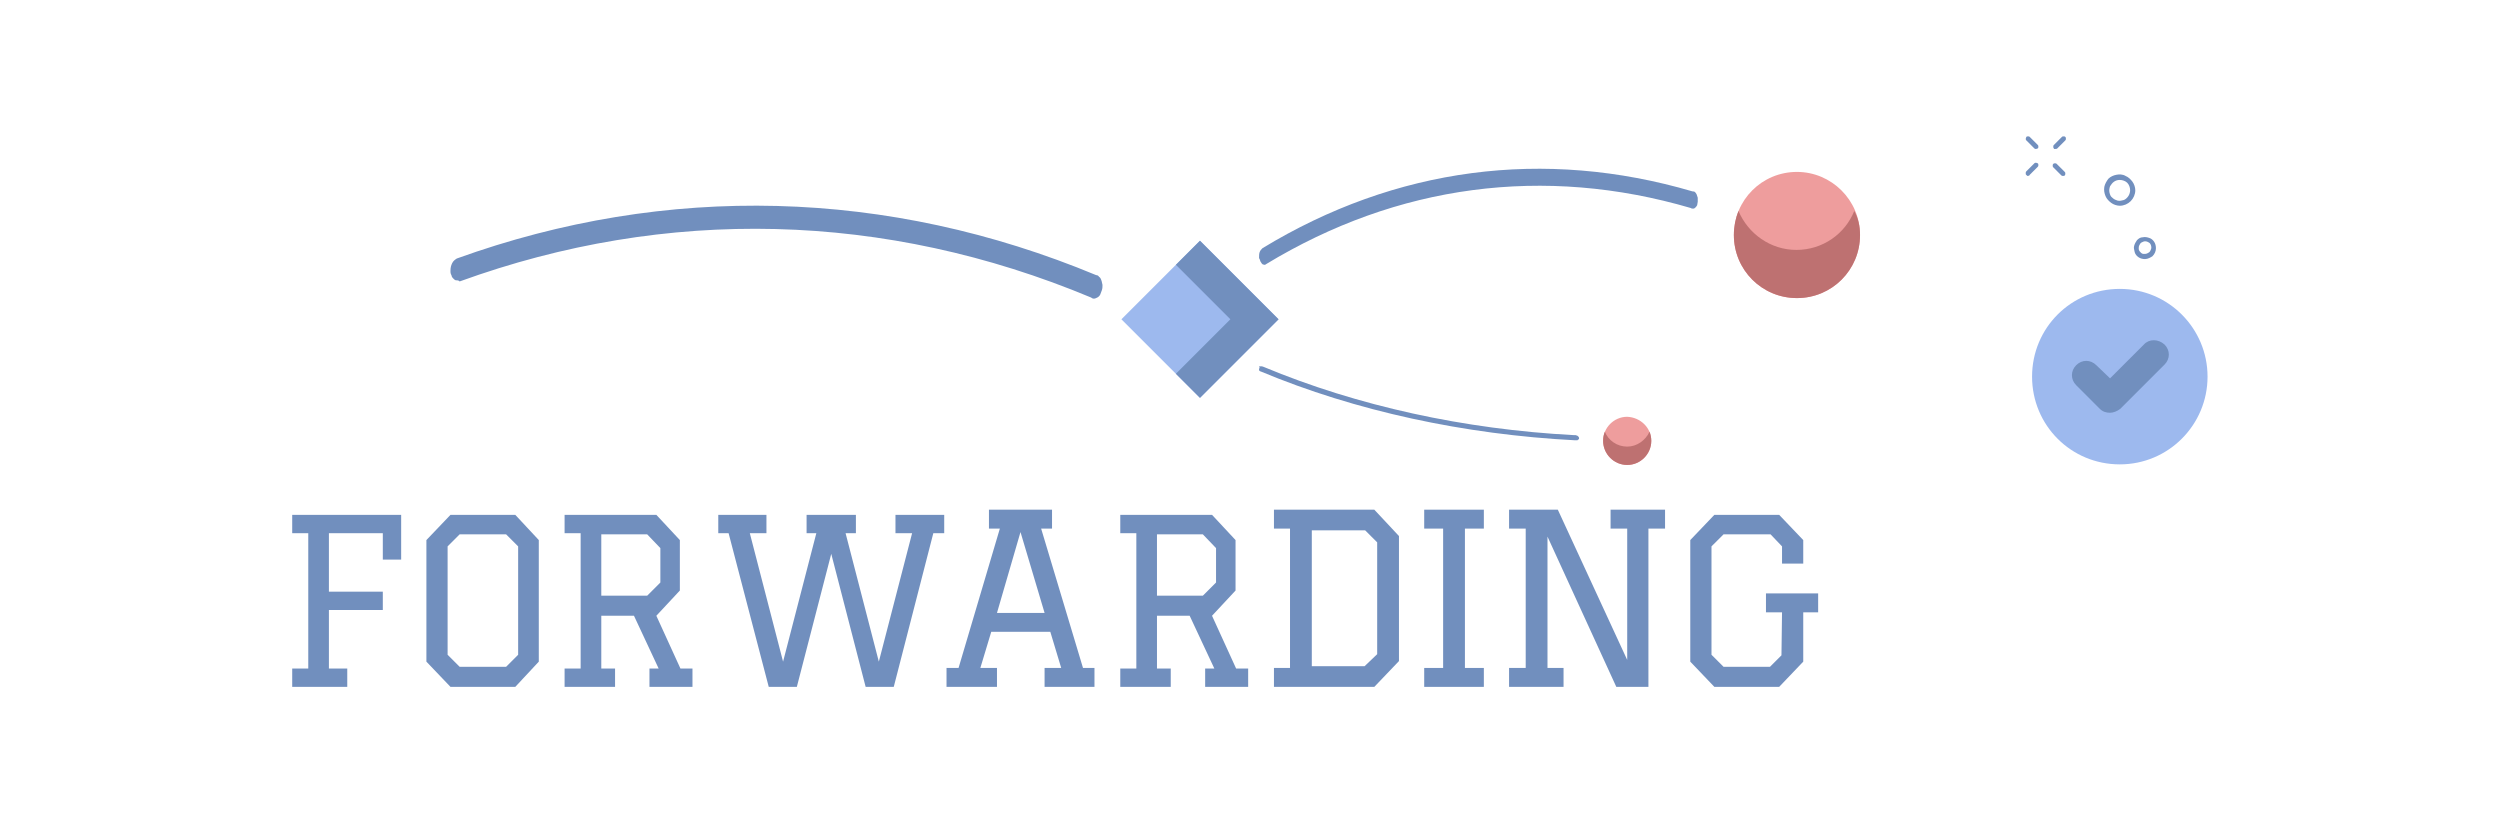 <svg width="385" height="128" viewBox="0 0 385 128" fill="none" xmlns="http://www.w3.org/2000/svg">
<g clip-path="url(#clip0_1770_1942)">
<path d="M339.962 58.002C339.962 65.42 333.957 71.514 326.45 71.514C318.944 71.514 312.938 65.508 312.938 58.002C312.938 50.495 318.944 44.49 326.45 44.49C333.957 44.49 339.962 50.584 339.962 58.002Z" fill="#9DB9EE"/>
<path d="M330.158 53.057L324.948 58.267L322.828 56.236C321.945 55.353 320.621 55.353 319.738 56.236C318.854 57.119 318.854 58.444 319.738 59.327L323.358 62.948C323.8 63.389 324.33 63.566 324.948 63.566C325.478 63.566 326.096 63.301 326.538 62.948L333.338 56.148C334.221 55.265 334.221 53.94 333.338 53.057C332.366 52.174 330.953 52.174 330.158 53.057Z" fill="#718FBE"/>
<path d="M172.698 49.171L184.797 37.072L196.896 49.171L184.797 61.27L172.698 49.171Z" fill="#9DB9EE"/>
<path d="M286.444 36.189C286.444 41.576 282.117 45.903 276.73 45.903C271.343 45.903 267.016 41.576 267.016 36.189C267.016 30.802 271.343 26.475 276.73 26.475C282.029 26.475 286.444 30.802 286.444 36.189Z" fill="#EE9D9D"/>
<path d="M286.444 36.19C286.444 41.577 282.117 45.904 276.73 45.904C271.343 45.904 267.016 41.577 267.016 36.19C267.016 34.865 267.281 33.629 267.722 32.48C269.223 36.013 272.668 38.486 276.642 38.486C280.704 38.486 284.148 36.013 285.561 32.48C286.179 33.629 286.444 34.865 286.444 36.19Z" fill="#BE7171"/>
<path d="M254.298 67.893C254.298 69.924 252.62 71.602 250.589 71.602C248.558 71.602 246.88 69.924 246.88 67.893C246.88 65.862 248.558 64.184 250.589 64.184C252.62 64.272 254.298 65.862 254.298 67.893Z" fill="#EE9D9D"/>
<path d="M254.298 67.894C254.298 69.925 252.62 71.603 250.589 71.603C248.558 71.603 246.88 69.925 246.88 67.894C246.88 67.364 246.968 66.922 247.145 66.481C247.675 67.805 248.999 68.777 250.589 68.777C252.09 68.777 253.415 67.805 254.033 66.481C254.21 66.922 254.298 67.452 254.298 67.894Z" fill="#BE7171"/>
<path d="M184.797 37.072L196.896 49.171L184.797 61.27L181.088 57.561L189.478 49.171L181.088 40.781L184.797 37.072Z" fill="#718FBE"/>
<path d="M69.374 41.664C69.374 41.223 69.462 40.87 69.639 40.516C69.816 40.163 70.081 39.986 70.346 39.81C102.668 28.153 136.756 29.036 168.813 42.371C168.99 42.371 169.166 42.459 169.255 42.636C169.431 42.724 169.519 42.901 169.608 43.166C169.696 43.342 169.696 43.607 169.784 43.872C169.784 44.137 169.784 44.402 169.696 44.667C169.608 44.932 169.519 45.109 169.431 45.373C169.343 45.55 169.166 45.727 168.99 45.815C168.813 45.903 168.636 45.992 168.46 45.992C168.283 45.992 168.106 45.903 168.018 45.815C136.314 32.568 102.668 31.773 70.787 43.342C70.61 43.166 70.434 43.166 70.257 43.166C70.081 43.166 69.992 43.077 69.816 42.901C69.727 42.812 69.551 42.636 69.551 42.459C69.462 42.283 69.374 42.106 69.374 41.841C69.374 41.753 69.374 41.664 69.374 41.664Z" fill="#718FBE"/>
<path d="M193.894 56.765C193.894 56.854 193.894 56.942 193.894 57.03C193.982 57.119 194.07 57.207 194.158 57.207C208.73 63.3 225.509 66.921 242.553 67.804C242.642 67.804 242.73 67.804 242.818 67.804C242.907 67.804 242.995 67.804 242.995 67.716C243.083 67.716 243.083 67.628 243.171 67.628C243.171 67.539 243.171 67.539 243.171 67.451C243.171 67.363 243.171 67.363 243.083 67.274C243.083 67.186 242.995 67.186 242.907 67.098C242.818 67.098 242.73 67.01 242.642 67.01C242.553 67.01 242.465 67.01 242.377 67.01C225.509 66.126 208.995 62.506 194.6 56.5C194.512 56.5 194.423 56.412 194.335 56.412C194.247 56.412 194.158 56.412 194.07 56.412C193.982 56.412 193.894 56.412 193.894 56.5C194.07 56.677 193.982 56.677 193.894 56.765C193.982 56.765 193.982 56.765 193.894 56.765Z" fill="#718FBE"/>
<path d="M313.554 22.943C313.466 22.943 313.378 22.943 313.29 22.855L312.053 21.618C311.965 21.53 311.965 21.442 311.965 21.353C311.965 21.265 312.053 21.177 312.053 21.088C312.141 21 312.23 21 312.318 21C312.406 21 312.495 21 312.583 21.088L313.819 22.325C313.908 22.413 313.908 22.501 313.908 22.59C313.908 22.678 313.908 22.766 313.819 22.855C313.731 22.855 313.643 22.943 313.554 22.943Z" fill="#718FBE"/>
<path d="M317.706 27.093C317.618 27.093 317.529 27.093 317.441 27.005L316.205 25.769C316.116 25.68 316.116 25.592 316.116 25.504C316.116 25.415 316.116 25.327 316.205 25.239C316.293 25.15 316.381 25.15 316.469 25.15C316.558 25.15 316.646 25.15 316.734 25.239L317.971 26.475C318.059 26.563 318.059 26.652 318.059 26.74C318.059 26.828 318.059 26.917 317.971 27.005C317.971 27.093 317.794 27.093 317.706 27.093Z" fill="#718FBE"/>
<path d="M312.318 27.094C312.23 27.094 312.141 27.094 312.141 27.005C312.053 27.005 312.053 26.917 311.965 26.829C311.965 26.74 311.965 26.652 311.965 26.564C311.965 26.476 312.053 26.387 312.053 26.387L313.29 25.151C313.378 25.062 313.466 25.062 313.554 25.062C313.643 25.062 313.731 25.151 313.819 25.151C313.908 25.239 313.908 25.327 313.908 25.416C313.908 25.504 313.908 25.592 313.819 25.681L312.583 26.917C312.583 27.005 312.406 27.094 312.318 27.094Z" fill="#718FBE"/>
<path d="M316.558 22.943C316.47 22.943 316.47 22.943 316.382 22.943C316.293 22.943 316.293 22.855 316.293 22.855C316.205 22.766 316.205 22.678 316.205 22.59C316.205 22.501 316.205 22.413 316.293 22.325L317.53 21.088C317.618 21 317.706 21 317.795 21C317.883 21 317.971 21 318.06 21.088C318.148 21.177 318.148 21.265 318.148 21.353C318.148 21.442 318.148 21.53 318.06 21.618L316.823 22.855L316.735 22.943C316.647 22.855 316.558 22.943 316.558 22.943Z" fill="#718FBE"/>
<path d="M326.45 31.685C326.009 31.685 325.479 31.508 325.126 31.243C324.772 30.978 324.419 30.625 324.243 30.184C324.066 29.742 323.978 29.3 324.066 28.771C324.154 28.329 324.419 27.887 324.684 27.534C325.037 27.181 325.479 27.004 325.92 26.916C326.362 26.828 326.892 26.828 327.333 27.093C327.775 27.269 328.128 27.623 328.393 27.976C328.658 28.329 328.835 28.859 328.835 29.3C328.835 29.919 328.57 30.537 328.128 30.978C327.687 31.42 327.069 31.685 326.45 31.685ZM326.45 27.711C326.097 27.711 325.832 27.799 325.567 27.976C325.302 28.152 325.126 28.417 324.949 28.682C324.861 28.947 324.772 29.3 324.861 29.654C324.949 30.007 325.037 30.272 325.302 30.449C325.567 30.713 325.832 30.802 326.097 30.89C326.45 30.978 326.715 30.89 327.068 30.802C327.333 30.713 327.598 30.449 327.775 30.184C327.952 29.919 328.04 29.565 328.04 29.3C328.04 28.859 327.863 28.417 327.598 28.152C327.333 27.887 326.892 27.711 326.45 27.711Z" fill="#718FBE"/>
<path d="M330.335 39.898C329.981 39.898 329.628 39.81 329.363 39.633C329.098 39.457 328.833 39.192 328.745 38.839C328.657 38.485 328.568 38.132 328.657 37.867C328.745 37.514 328.922 37.249 329.098 36.984C329.363 36.719 329.628 36.542 329.981 36.542C330.335 36.454 330.688 36.542 330.953 36.631C331.306 36.719 331.571 36.984 331.748 37.249C331.924 37.514 332.013 37.867 332.013 38.22C332.013 38.662 331.836 39.103 331.483 39.457C331.218 39.633 330.776 39.898 330.335 39.898ZM330.335 37.16C330.158 37.16 329.981 37.249 329.805 37.337C329.628 37.425 329.54 37.602 329.451 37.779C329.363 37.955 329.363 38.132 329.363 38.309C329.363 38.485 329.452 38.662 329.628 38.839C329.805 39.015 329.893 39.103 330.158 39.103C330.335 39.103 330.511 39.103 330.688 39.015C330.864 38.927 331.041 38.839 331.129 38.662C331.218 38.485 331.306 38.309 331.306 38.132C331.306 37.867 331.218 37.602 331.041 37.425C330.776 37.249 330.6 37.16 330.335 37.16Z" fill="#718FBE"/>
<path d="M193.894 39.721C193.894 39.368 193.894 39.103 193.982 38.838C194.07 38.573 194.247 38.397 194.423 38.22C214.912 25.768 237.784 22.765 260.657 29.477C260.746 29.477 260.922 29.477 261.01 29.566C261.099 29.654 261.187 29.742 261.275 29.919C261.364 30.095 261.364 30.272 261.452 30.449C261.452 30.625 261.452 30.802 261.452 31.067C261.452 31.243 261.364 31.42 261.364 31.597C261.275 31.773 261.187 31.862 261.099 31.95C261.01 32.038 260.922 32.127 260.746 32.127C260.657 32.127 260.481 32.127 260.392 32.038C237.784 25.415 215.177 28.417 194.953 40.693C194.865 40.781 194.777 40.781 194.688 40.781C194.6 40.781 194.512 40.693 194.423 40.693C194.335 40.604 194.247 40.516 194.158 40.34C194.07 40.251 194.07 40.075 193.982 39.898C193.982 39.898 193.894 39.81 193.894 39.721Z" fill="#718FBE"/>
<path d="M110.614 82.111V79.285H118.032V82.111H115.471L120.593 101.893L125.716 82.111H124.214V79.285H131.809V82.111H130.219L135.341 101.893L140.464 82.111H137.903V79.285H145.409V82.111H143.731L137.638 105.778H133.31L128.012 85.29L122.713 105.778H118.386L112.204 82.111H110.614Z" fill="#718FBE"/>
<path fill-rule="evenodd" clip-rule="evenodd" d="M65.666 101.893L69.375 105.778H79.354L82.975 101.893V83.171L79.354 79.285H69.375L65.666 83.171V101.893ZM77.939 102.688H70.786L68.932 100.834V84.143L70.786 82.288H77.939L79.794 84.143V100.834L77.939 102.688Z" fill="#718FBE"/>
<path fill-rule="evenodd" clip-rule="evenodd" d="M101.077 79.285H86.947V82.111H89.42V102.952H86.947V105.778H94.719V102.952H92.599V94.828H97.633L101.43 102.952H100.017V105.778H106.641V102.952H104.786L101.077 94.828L104.698 90.942V83.171L101.077 79.285ZM92.6 91.737V82.288H99.665L101.696 84.408V89.706L99.665 91.737H92.6Z" fill="#718FBE"/>
<path d="M45 79.285H61.779V86.174H58.953V82.111H50.652V91.119H58.953V93.945H50.652V102.952H53.478V105.778H45V102.952H47.473V82.111H45V79.285Z" fill="#718FBE"/>
<path fill-rule="evenodd" clip-rule="evenodd" d="M145.764 102.864V105.779H153.535V102.864H150.974L152.652 97.301H161.748L163.426 102.864H160.865V105.779H168.548V102.864H166.782L160.335 81.404H162.013V78.49H152.299V81.404H153.977L147.618 102.864H145.764ZM160.865 94.387H153.535L157.156 81.935L160.865 94.387Z" fill="#718FBE"/>
<path fill-rule="evenodd" clip-rule="evenodd" d="M186.653 79.285H172.523V82.111H174.996V102.952H172.523V105.778H180.295V102.952H178.175V94.828H183.209L187.007 102.952H185.594V105.778H192.217V102.952H190.362L186.653 94.828L190.274 90.942V83.171L186.653 79.285ZM178.174 91.737V82.288H185.239L187.27 84.408V89.706L185.239 91.737H178.174Z" fill="#718FBE"/>
<path fill-rule="evenodd" clip-rule="evenodd" d="M196.189 102.864V105.779H211.644L215.441 101.805V82.552L211.644 78.49H196.189V81.404H198.662V102.864H196.189ZM210.142 102.599H202.018V81.669H210.231L212.085 83.524V100.745L210.142 102.599Z" fill="#718FBE"/>
<path d="M219.328 105.779V102.864H222.242V81.404H219.328V78.49H228.513V81.404H225.598V102.864H228.513V105.779H219.328Z" fill="#718FBE"/>
<path d="M232.397 105.779V102.864H234.958V81.404H232.397V78.49H239.904L250.59 101.628V81.404H248.029V78.49H256.418V81.404H253.857V105.779H248.912L238.314 82.641V102.864H240.787V105.779H232.397Z" fill="#718FBE"/>
<path fill-rule="evenodd" clip-rule="evenodd" d="M264.012 105.778L260.303 101.893V83.171L264.012 79.285H273.991L277.7 83.171V86.792H274.433V84.142L272.666 82.288H265.425L263.57 84.142V100.833L265.425 102.687H272.578L274.345 100.921L274.432 94.298H271.959V91.384H274.433L277.7 91.384L279.995 91.384V94.298H277.7V101.893L273.991 105.778H264.012Z" fill="#718FBE"/>
</g>
<defs>
<clipPath id="clip0_1770_1942">
<rect width="295" height="85" fill="white" transform="translate(45 21)"/>
</clipPath>
</defs>
</svg>
